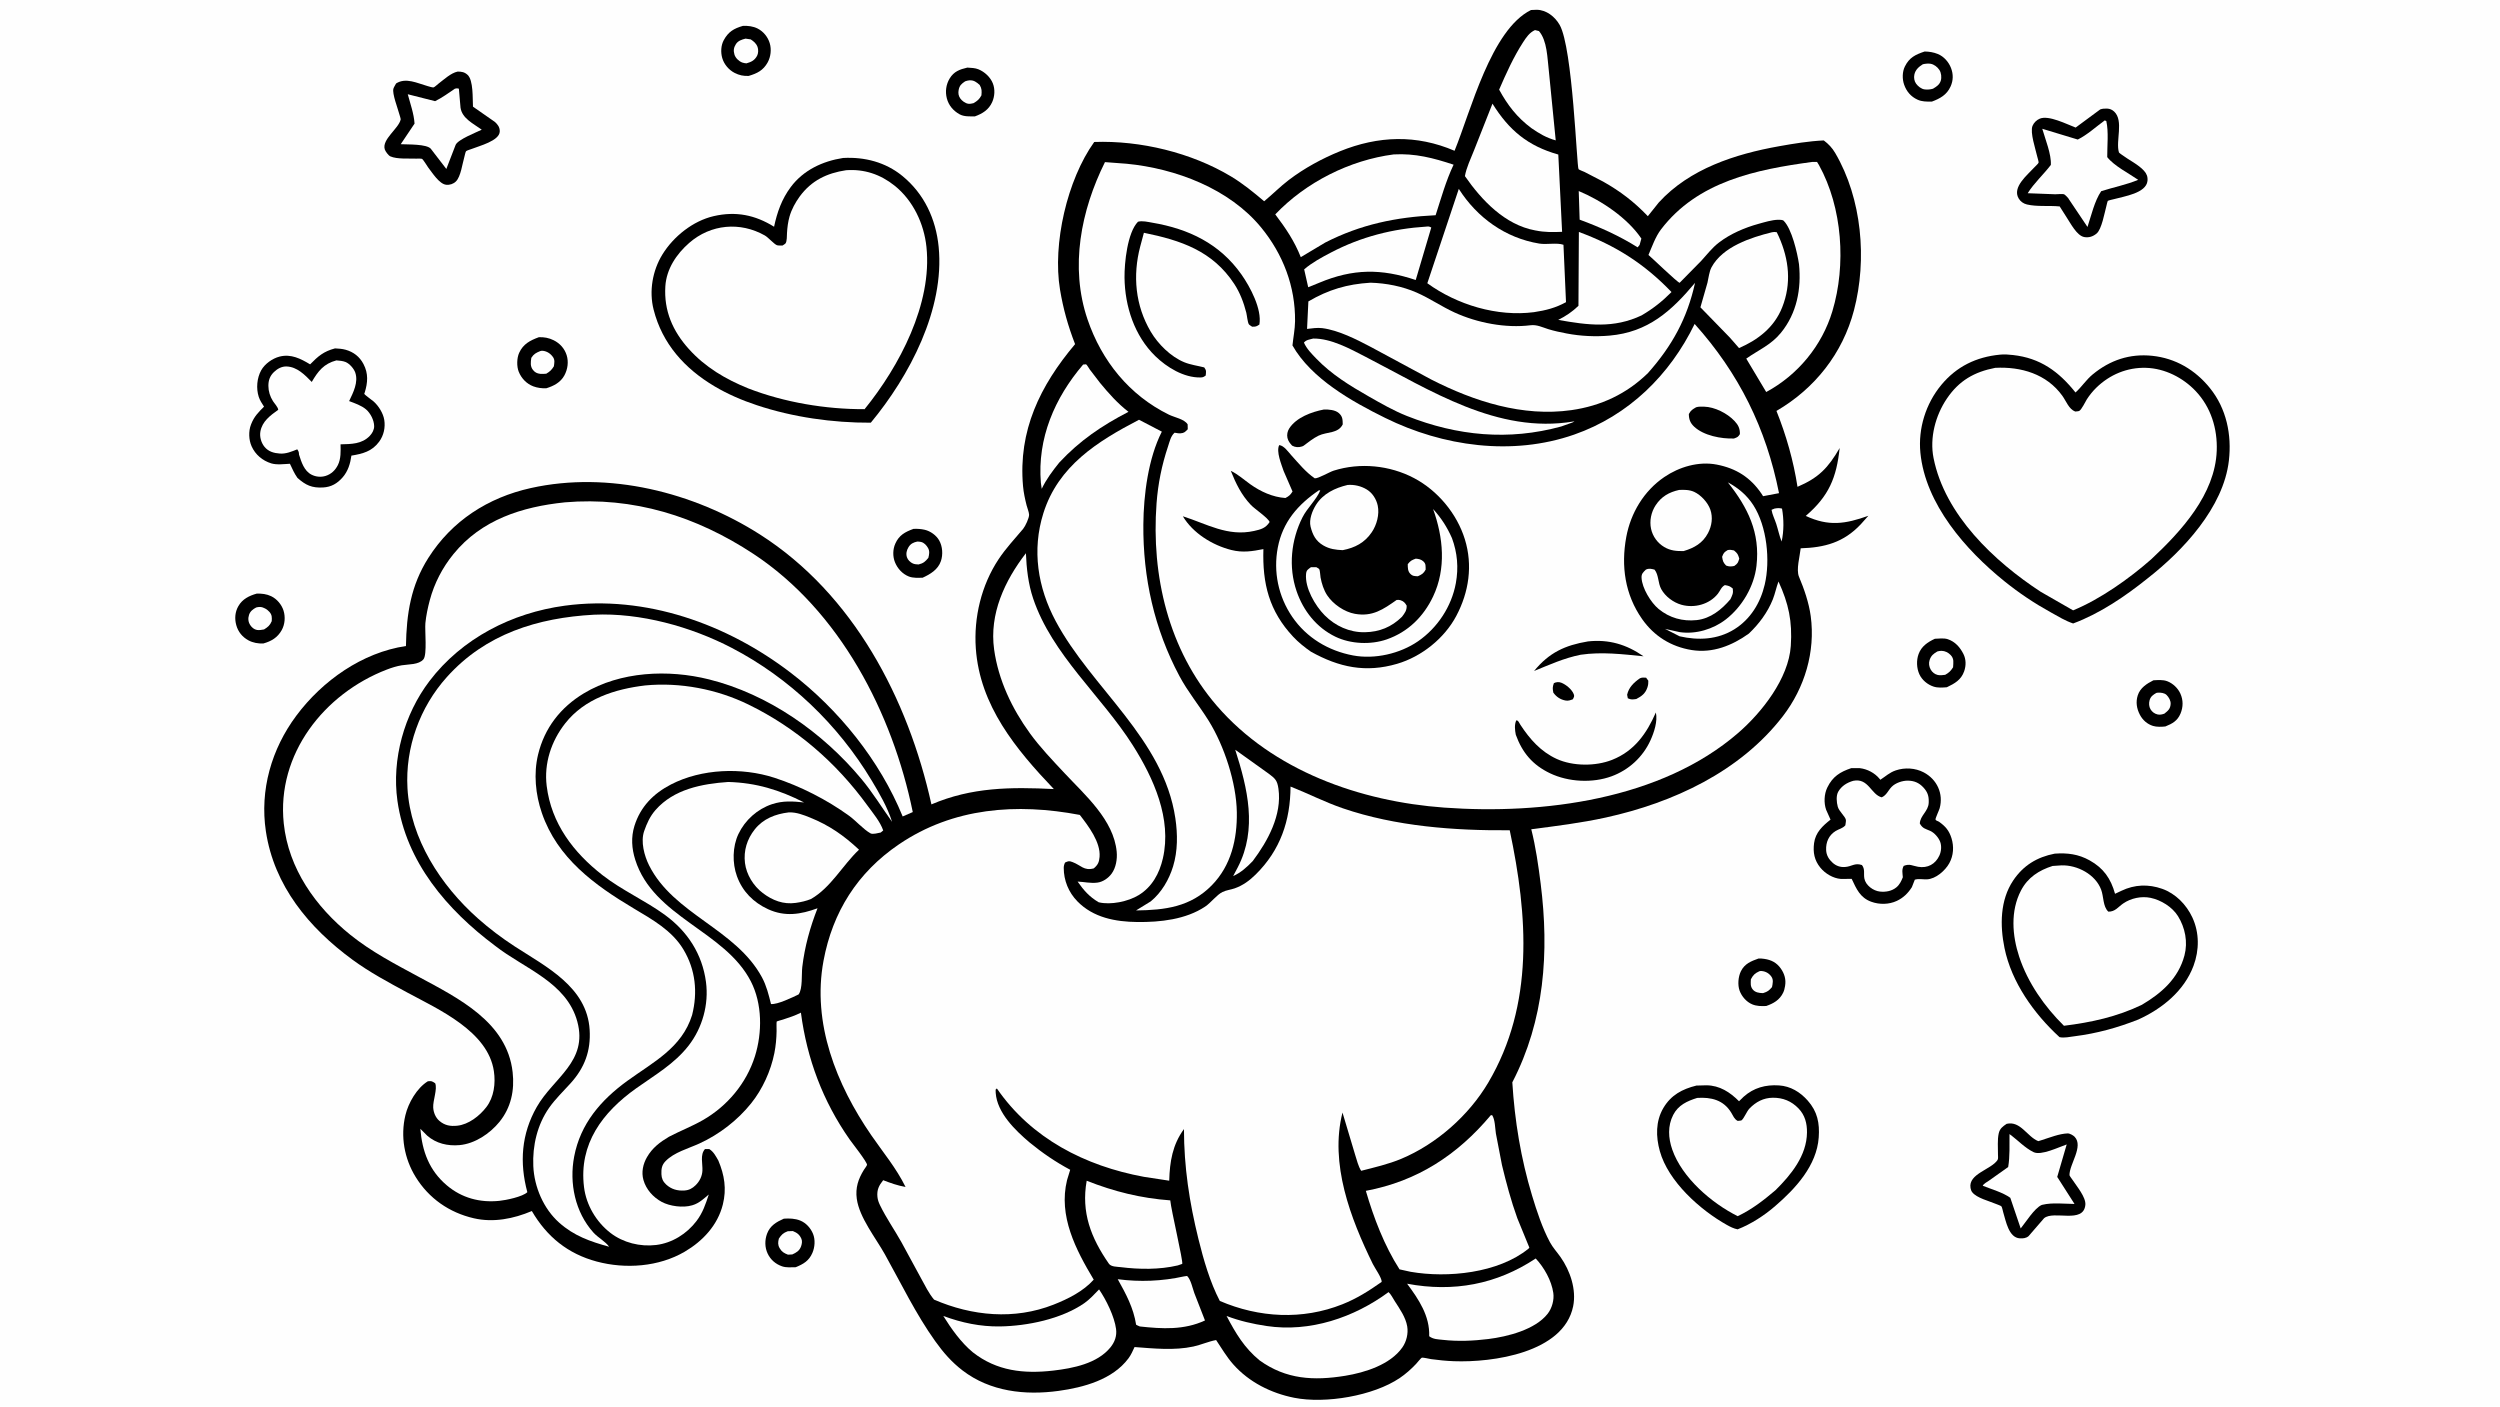 <svg version="1.1" xmlns="http://www.w3.org/2000/svg" style="display: block;" viewBox="0 0 2048 1152" width="1820" height="1024">
<path transform="translate(0,0)" fill="rgb(254,254,254)" d="M -0 -0 L 2048 0 L 2048 1152 L -0 1152 L -0 -0 z"/>
<path transform="translate(0,0)" fill="rgb(0,0,0)" d="M 1764.09 557.152 C 1767.82 556.97 1771.84 556.57 1775.4 557.916 C 1780.01 559.665 1784.15 563.591 1786.18 568.089 C 1788.57 573.407 1788.52 579.083 1786.27 584.444 C 1783.78 590.366 1779.62 592.669 1773.88 594.975 C 1770.76 595.308 1766.79 595.483 1763.76 594.544 C 1759 593.071 1755.28 589.745 1752.99 585.379 C 1750.36 580.367 1749.5 574.962 1751.25 569.5 C 1753.23 563.334 1758.64 559.914 1764.09 557.152 z"/>
<path transform="translate(0,0)" fill="rgb(254,254,254)" d="M 1766.47 567.5 C 1767 567.364 1767.11 567.314 1767.74 567.286 C 1770.09 567.183 1773.1 567.459 1774.85 569.174 C 1776.69 570.973 1778.35 573.859 1778.19 576.5 C 1777.96 580.61 1776 582.15 1773.04 584.5 C 1771.17 585.126 1769.5 585.565 1767.52 585.142 C 1765.1 584.625 1762.96 583.046 1761.71 580.908 C 1760.4 578.678 1760.26 575.961 1760.94 573.5 C 1761.8 570.393 1763.86 569.018 1766.47 567.5 z"/>
<path transform="translate(0,0)" fill="rgb(0,0,0)" d="M 1440.62 785.064 C 1442.21 785.019 1443.75 785.134 1445.31 785.365 C 1451.07 786.216 1455.4 788.439 1458.8 793.222 C 1461.82 797.479 1463.22 802.191 1462.36 807.366 L 1462.25 808 C 1461.96 809.811 1461.55 811.457 1460.74 813.113 C 1457.86 819.063 1452.9 821.888 1446.88 823.975 C 1442.93 824.147 1439.09 824.163 1435.38 822.6 C 1430.7 820.63 1426.86 816.209 1425.11 811.5 C 1423.36 806.774 1423.92 800.008 1426.15 795.5 C 1429.21 789.317 1434.48 787.255 1440.62 785.064 z"/>
<path transform="translate(0,0)" fill="rgb(254,254,254)" d="M 1441.27 795.5 C 1442 795.352 1442.28 795.257 1443.11 795.325 C 1446.48 795.6 1449.24 797.213 1451.18 800 C 1452.97 802.573 1452.18 805.657 1451.63 808.5 C 1449.1 811.388 1448.15 812.19 1444.5 813.367 L 1443.88 813.425 C 1440.94 813.307 1437.9 812.891 1435.91 810.5 C 1433.72 807.887 1434.21 805.189 1434.32 802.088 C 1436.21 798.519 1437.61 797.203 1441.27 795.5 z"/>
<path transform="translate(0,0)" fill="rgb(0,0,0)" d="M 792.407 55.244 L 792.903 55.268 C 795.719 55.459 798.789 55.531 801.431 56.592 C 806.556 58.651 811.242 62.963 813.32 68.122 C 815.257 72.934 814.903 78.814 812.796 83.5 C 809.971 89.785 804.942 92.886 798.699 95.187 C 794.588 95.203 789.791 95.535 786.094 93.492 C 780.955 90.653 777.136 86.189 775.655 80.479 C 774.207 74.902 774.984 69.076 777.982 64.124 C 781.431 58.426 786.178 56.697 792.407 55.244 z"/>
<path transform="translate(0,0)" fill="rgb(254,254,254)" d="M 790.614 66.5 C 791.707 66.116 792.838 65.761 794.002 65.677 C 797.752 65.404 799.905 67.098 802.553 69.445 C 804.383 72.595 804.297 74.494 803.98 78 C 802.221 81.255 800.652 82.527 797.5 84.373 C 796.092 84.711 794.577 85.065 793.124 84.843 C 790.763 84.483 788.013 82.46 786.651 80.5 C 785.145 78.332 784.848 76.127 785.321 73.602 C 786.024 69.852 787.599 68.564 790.614 66.5 z"/>
<path transform="translate(0,0)" fill="rgb(0,0,0)" d="M 1585.03 523.141 C 1588.26 522.964 1592.54 522.467 1595.63 523.496 C 1601.63 525.493 1605.6 530.047 1608.4 535.517 C 1610.67 539.959 1610.68 545.171 1609.02 549.837 C 1606.52 556.881 1601.27 559.783 1594.86 562.854 C 1591.25 563.146 1587.47 563.461 1583.97 562.315 C 1579.04 560.704 1574.49 556.921 1572.33 552.189 C 1570.06 547.194 1569.82 540.75 1571.73 535.597 C 1574.07 529.291 1579.18 525.858 1585.03 523.141 z"/>
<path transform="translate(0,0)" fill="rgb(254,254,254)" d="M 1587.15 533.5 C 1588.24 533.247 1589.38 533.003 1590.5 533.019 C 1593.34 533.06 1596.09 534.453 1598.01 536.5 C 1600.97 539.646 1600.12 542.568 1599.97 546.5 C 1598.06 549.491 1596.63 550.933 1593.5 552.667 C 1591.53 552.912 1589.33 553.249 1587.38 552.786 C 1584.88 552.196 1582.87 550.558 1581.62 548.343 C 1580.27 545.94 1579.88 543.206 1580.73 540.576 C 1581.91 536.936 1584 535.301 1587.15 533.5 z"/>
<path transform="translate(0,0)" fill="rgb(0,0,0)" d="M 748.315 433.117 C 751.289 432.955 754.592 433.173 757.5 433.849 C 762.218 434.947 767.03 438.379 769.409 442.623 C 772.169 447.548 772.582 454.208 770.79 459.5 C 768.42 466.499 762.145 470.213 755.824 473.12 C 752.151 473.204 747.985 473.493 744.511 472.122 C 739.274 470.057 735.189 465.561 733.128 460.381 C 731.255 455.677 731.349 449.919 733.399 445.277 C 736.504 438.242 741.381 435.66 748.315 433.117 z"/>
<path transform="translate(0,0)" fill="rgb(254,254,254)" d="M 751.437 443.5 C 752.464 443.531 753.495 443.59 754.5 443.823 C 757.078 444.422 758.929 446.517 760.217 448.722 C 761.747 451.342 761.209 454.094 760.5 456.87 C 757.953 459.959 756.425 461.308 752.5 462.265 C 750.977 462.202 749.289 462.119 747.872 461.5 C 745.725 460.562 743.673 458.578 742.957 456.347 C 742.041 453.494 742.698 450.632 744.233 448.124 C 745.98 445.268 748.246 444.187 751.437 443.5 z"/>
<path transform="translate(0,0)" fill="rgb(0,0,0)" d="M 642.125 998.192 C 646.64 997.899 651.247 998.019 655.508 999.726 C 660.289 1001.64 664.112 1005.9 666.036 1010.63 C 667.997 1015.45 667.544 1021.58 665.502 1026.28 C 662.683 1032.78 658.162 1035.37 651.832 1037.97 C 648.142 1037.99 644.167 1038.45 640.626 1037.22 C 635.376 1035.4 631.238 1031.83 628.863 1026.8 C 626.454 1021.7 626.421 1015.74 628.381 1010.49 C 630.835 1003.93 636.003 1000.91 642.125 998.192 z"/>
<path transform="translate(0,0)" fill="rgb(254,254,254)" d="M 645.287 1008.5 L 649.5 1008.34 C 652.945 1009.77 654.948 1011.13 656.531 1014.74 C 657.358 1016.63 656.891 1019.06 656.207 1020.94 C 654.905 1024.52 652.334 1026.04 649.017 1027.5 L 645.5 1027.68 C 642.38 1026.49 640.369 1025.36 638.646 1022.3 C 637.095 1019.55 637.307 1017.46 638.05 1014.5 C 640.213 1011.26 641.622 1009.88 645.287 1008.5 z"/>
<path transform="translate(0,0)" fill="rgb(0,0,0)" d="M 210.352 486.132 C 214.482 486.043 218.408 486.475 222.185 488.289 C 226.86 490.535 230.747 495.166 232.283 500.107 C 233.876 505.232 233.427 511.297 230.813 516 C 227.365 522.202 222.359 525.116 215.722 527.007 C 211.543 527.178 207.177 526.432 203.484 524.409 C 198.519 521.691 195.071 517.46 193.562 512.006 C 192.086 506.675 192.513 501.184 195.286 496.365 C 198.616 490.58 204.159 487.872 210.352 486.132 z"/>
<path transform="translate(0,0)" fill="rgb(254,254,254)" d="M 209.873 497.5 C 210.889 497.252 211.954 497.026 213.006 497.075 C 215.919 497.213 218.879 499.024 220.778 501.192 C 222.882 503.596 222.788 505.738 222.602 508.736 C 221.066 512.251 219.508 513.5 216.308 515.5 C 214.474 515.801 212.354 516.24 210.506 515.924 C 208.217 515.532 206.292 513.888 205.039 512 C 203.301 509.381 203.037 506.449 204.02 503.5 C 205.003 500.549 207.259 498.883 209.873 497.5 z"/>
<path transform="translate(0,0)" fill="rgb(0,0,0)" d="M 608.574 21.066 C 612.578 20.841 617.035 21.395 620.645 23.236 C 625.405 25.665 629.002 30.121 630.549 35.195 C 632.106 40.299 631.431 46.355 628.863 51 C 625.243 57.545 620.26 59.997 613.318 62.051 C 609.118 62.252 605.572 61.517 601.802 59.588 C 597.065 57.164 593.115 52.523 591.653 47.383 C 590.319 42.691 590.559 37.053 592.914 32.735 C 596.669 25.848 601.181 23.21 608.574 21.066 z"/>
<path transform="translate(0,0)" fill="rgb(254,254,254)" d="M 610.76 31.5 L 615 32.135 C 617.484 33.792 619.527 35.42 620.594 38.351 C 621.365 40.467 621.255 43.675 620.182 45.618 C 618.083 49.418 615.42 50.634 611.5 51.754 C 610.327 51.643 609.106 51.496 608 51.068 C 605.267 50.011 602.475 47.36 601.645 44.5 C 600.701 41.245 601.07 38.833 602.851 36.011 C 604.63 33.193 607.733 32.268 610.76 31.5 z"/>
<path transform="translate(0,0)" fill="rgb(0,0,0)" d="M 1576.63 42.06 C 1580.32 42.07 1584.07 42.707 1587.5 44.112 C 1592.41 46.12 1596.36 50.634 1598.26 55.533 C 1600.22 60.57 1600.16 65.723 1597.94 70.666 C 1594.86 77.545 1589.28 80.612 1582.54 83.114 L 1582.06 83.116 C 1578.11 83.078 1574.54 83.191 1570.86 81.516 C 1565.43 79.039 1561.79 74.786 1559.84 69.15 C 1558.25 64.574 1558.31 58.659 1560.49 54.285 C 1564.17 46.91 1569.12 44.614 1576.63 42.06 z"/>
<path transform="translate(0,0)" fill="rgb(254,254,254)" d="M 1575.18 52.5 C 1577.01 52.059 1579.61 51.754 1581.5 52.091 C 1584.43 52.612 1587.11 54.697 1588.74 57.152 C 1590.3 59.51 1590.72 63.27 1589.87 66 C 1588.83 69.325 1586.3 70.856 1583.5 72.541 C 1581.31 73.192 1578.9 73.396 1576.63 73.097 C 1573.9 72.738 1571.23 70.569 1569.65 68.391 C 1568.18 66.368 1567.73 63.533 1568.22 61.096 C 1569.05 57.025 1571.84 54.597 1575.18 52.5 z"/>
<path transform="translate(0,0)" fill="rgb(0,0,0)" d="M 441.418 276.101 C 445.684 275.898 449.734 276.683 453.559 278.582 C 458.673 281.12 462.49 285.355 464.207 290.828 C 465.926 296.31 465.051 302.398 462.34 307.403 C 459.22 313.163 453.523 316.096 447.526 317.932 C 444.032 318.108 440.18 317.595 436.9 316.357 C 431.391 314.279 427.185 309.864 424.971 304.452 C 423.18 300.073 423.345 293.211 425.291 288.925 C 428.599 281.642 434.232 278.748 441.418 276.101 z"/>
<path transform="translate(0,0)" fill="rgb(254,254,254)" d="M 442.485 287.5 C 443.229 287.289 443.779 287.128 444.562 287.211 C 448.149 287.595 451.074 289.548 453.098 292.5 C 454.67 294.793 454.104 297.385 453.724 299.962 C 451.889 302.907 450.49 304.233 447.5 305.994 C 445.882 306.106 444.113 306.297 442.5 306.104 C 439.896 305.791 438.2 304.929 436.593 302.895 C 434.239 299.916 434.738 296.467 435.252 293 C 437.313 289.793 439.08 288.92 442.485 287.5 z"/>
<path transform="translate(0,0)" fill="rgb(0,0,0)" d="M 374.884 58.5 C 378.214 58.525 380.479 58.852 383.021 61.162 C 387.893 65.588 387.075 80.622 387.459 87.234 L 405.379 99.718 C 407.79 101.843 409.465 104.139 409.404 107.5 C 409.262 115.265 392.415 119.433 386.424 121.858 C 385.509 122.229 382.407 123.102 381.808 123.727 C 381.305 124.251 380.632 127.651 380.391 128.465 C 378.775 133.93 377.493 144.525 373.5 148.483 C 371.417 150.547 368.417 151.537 365.5 151.217 C 359.813 150.592 354.079 141.274 350.759 137.035 C 349.919 135.865 346.706 130.517 345.715 130.001 C 345.061 129.661 341.761 129.854 340.878 129.819 C 334.808 129.583 325.27 130.387 319.791 127.963 C 318.175 127.249 315.736 123.911 315.212 122.256 C 312.622 114.065 326.554 105.253 328.239 97.746 C 328.379 97.119 327.208 93.777 326.984 92.91 C 325.861 88.579 321.131 76.485 322.283 72.5 C 322.659 71.201 323.86 69.453 324.5 68.215 C 332.46 63.159 341.701 67.962 350.091 70.323 C 350.954 70.566 354.366 71.661 355.131 71.474 C 356.056 71.248 358.371 69.014 359.337 68.286 C 363.908 64.842 369.264 59.73 374.884 58.5 z"/>
<path transform="translate(0,0)" fill="rgb(254,254,254)" d="M 372.704 72.5 C 374.167 72.143 374.467 72.103 375.91 72.5 L 377.26 88.092 C 378.593 96.975 387.851 101.136 394.646 106.103 C 390.064 108.38 375.224 114.072 373.249 118.55 L 365.632 138.272 L 353.556 122.569 L 353.026 121.834 C 349.686 117.7 333.71 118.304 328.282 117.995 L 339.595 101.121 C 339.13 93.206 336.095 84.746 334.042 77.064 L 356.433 82.736 C 362.168 79.932 367.416 76.057 372.704 72.5 z"/>
<path transform="translate(0,0)" fill="rgb(0,0,0)" d="M 1643.85 920.5 C 1655.28 917.885 1660.59 931.078 1669.79 934.694 C 1669.9 934.74 1672.29 933.917 1672.54 933.841 C 1679.2 931.779 1686.87 928.589 1693.87 928.35 C 1695.5 928.294 1698.42 929.936 1699.53 931.104 C 1707.06 939.018 1695.14 953.656 1695.32 962.597 C 1695.33 963.09 1697.55 965.996 1697.92 966.561 C 1701.22 971.632 1708.89 980.65 1708.33 986.824 C 1706.89 1002.74 1682.38 991.149 1674.5 997.827 L 1661.81 1012.5 C 1659.81 1014.22 1657.26 1014.45 1654.71 1014.32 C 1645.51 1013.84 1643.24 1000.1 1641.05 993.026 C 1640.74 991.996 1640.14 988.832 1639.55 988.098 C 1639.15 987.598 1635.87 986.456 1635.17 986.154 C 1629.61 983.775 1619.36 981.321 1615.63 976.512 C 1614.85 975.514 1614.46 974.27 1614.25 973.038 C 1612.29 961.343 1631.37 957.967 1636.41 950.084 C 1637.07 949.048 1636.73 946.83 1636.74 945.57 C 1636.79 940.217 1636.18 933.531 1637.35 928.363 C 1638.26 924.311 1640.63 922.68 1643.85 920.5 z"/>
<path transform="translate(0,0)" fill="rgb(254,254,254)" d="M 1646.18 928.899 C 1652.65 933.588 1658.71 940.206 1665.92 943.703 C 1672.09 946.695 1686.5 939.625 1693.04 937.379 L 1685.28 963.985 L 1699.44 986.133 C 1691.31 986.066 1681.07 984.871 1673.24 986.801 L 1672.5 986.993 C 1666.52 989.708 1659.6 1001 1655.35 1006.2 L 1646.84 981.101 C 1640.82 976.711 1631.2 974.015 1624.25 971.218 C 1625.13 969.455 1627.8 968.134 1629.4 967.022 L 1645.1 955.88 C 1646.59 947.169 1646.08 937.74 1646.18 928.899 z"/>
<path transform="translate(0,0)" fill="rgb(0,0,0)" d="M 1720.49 89.5 C 1722.24 88.831 1724.25 88.758 1726.11 88.815 C 1728.37 88.884 1730.27 89.71 1731.93 91.272 C 1739.96 98.806 1732.99 115.411 1735.84 124.716 C 1735.94 125.045 1737.89 126.408 1738.27 126.692 C 1743.87 130.897 1751.76 134.61 1756.39 139.774 C 1758.61 142.238 1759.57 144.762 1759.21 148.106 C 1758.11 158.14 1740.03 160.687 1732.02 162.941 C 1731.22 163.166 1727.17 163.989 1726.74 164.417 C 1726.42 164.738 1725.71 168.105 1725.53 168.74 C 1724.05 174.046 1721.74 187.705 1717.5 191.192 C 1714.55 193.617 1711.25 194.736 1707.41 194.051 C 1701.36 192.973 1696.24 182.819 1693.07 178.061 L 1687.3 168.972 C 1678.67 168.107 1668.82 169.338 1660.5 167.371 C 1657.58 166.681 1655.13 164.929 1653.63 162.333 C 1648.31 153.163 1660.78 143.29 1666.39 137.12 C 1667.13 136.297 1669.8 133.901 1670.01 133.14 C 1670.21 132.411 1669.09 129.015 1668.86 127.96 C 1667.53 121.987 1662.87 108.386 1665.03 103 C 1666.08 100.4 1668.43 98.12 1671 97.058 C 1678.36 94.021 1693.01 101.601 1700.37 104.364 L 1720.49 89.5 z"/>
<path transform="translate(0,0)" fill="rgb(254,254,254)" d="M 1724.21 98.5 L 1725.49 99.041 C 1727.48 107.859 1726.18 119.411 1726.24 128.558 C 1731.92 135.828 1743.93 141.839 1751.6 147.171 C 1741.99 151.213 1731.27 153.269 1721.3 156.479 C 1715.84 164.445 1713.12 176.611 1710.07 185.776 L 1694.82 163.066 C 1694.58 162.616 1694.48 162.385 1694.1 161.962 C 1693.54 161.323 1691.74 159.437 1691 159.081 C 1689.83 158.514 1685.24 159.025 1683.63 159.006 L 1661.09 158.146 C 1666.3 149.783 1674.04 142.86 1680.05 134.974 C 1680.6 126.384 1675.45 113.782 1673.03 105.354 L 1702.11 114.172 C 1709.99 110.28 1717.07 103.665 1724.21 98.5 z"/>
<path transform="translate(0,0)" fill="rgb(0,0,0)" d="M 274.469 285.254 C 277.343 285.43 280.348 285.58 283.127 286.369 C 289.67 288.225 294.582 292.036 297.754 298.059 C 301.867 305.869 301.301 313.24 298.782 321.438 C 298.673 321.795 298.349 322.147 298.449 322.506 C 298.674 323.315 304.961 327.758 306.032 328.709 C 310.15 332.364 313.914 338.354 314.795 343.853 C 315.789 350.059 314.355 356.583 310.624 361.667 C 304.776 369.636 297.109 371.604 287.876 373.101 C 286.967 379.633 285.115 385.842 280.698 390.905 C 276.307 395.939 271.394 398.823 264.673 399.196 C 255.529 399.704 250.498 397.386 243.712 391.4 C 241.134 387.817 239.377 383.751 237.501 379.775 C 232.764 379.993 226.71 380.86 222.167 379.443 C 215.05 377.222 209.2 372.341 206.13 365.5 C 203.763 360.224 203.488 353.079 205.605 347.702 L 205.886 347 C 208.228 341.052 211.844 337.383 216.296 333 C 214.66 330.48 212.875 327.791 211.948 324.915 C 209.726 318.022 210.479 309.492 213.968 303.208 C 216.902 297.923 223.219 293.451 229.03 291.977 C 238.419 289.597 246.286 293.675 254.043 298.339 C 260.617 291.645 265.106 287.721 274.469 285.254 z"/>
<path transform="translate(0,0)" fill="rgb(254,254,254)" d="M 275.551 295.089 C 277.947 295.279 280.861 295.508 283.087 296.412 C 286.306 297.72 289.915 301.797 291.03 305.079 C 293.718 312.997 289.365 321.417 286.006 328.434 C 290.59 330.174 296.137 332.038 299.869 335.244 C 303.512 338.374 306.413 344.064 306.51 348.906 C 306.569 351.881 304.943 354.813 302.941 356.907 C 296.401 363.745 287.697 363.625 278.972 363.852 C 279.099 369.432 279.376 375.696 276.79 380.842 C 274.666 385.068 271.365 388.265 266.806 389.705 C 262.962 390.921 258.761 390.535 255.184 388.697 C 249.079 385.561 246.902 378.334 244.955 372.252 C 244.9 370.25 244.645 369.592 243.5 367.949 C 238.861 369.819 234.352 371.769 229.253 371.411 C 224.379 371.069 219.971 369.857 216.736 365.96 C 213.978 362.639 212.567 357.755 213.298 353.457 C 214.729 345.039 221.486 340.167 227.928 335.576 C 227.706 333.317 224.832 330.393 223.599 328.438 C 221.217 324.661 219.877 320.433 219.866 315.961 C 219.854 311.38 221.113 307.856 224.424 304.633 C 227.17 301.959 230.808 299.925 234.755 300.066 C 243.435 300.375 249.75 306.995 255.388 312.752 C 260.612 303.783 265.299 297.834 275.551 295.089 z"/>
<path transform="translate(0,0)" fill="rgb(0,0,0)" d="M 1516.54 629.127 L 1523.5 629.128 C 1529.68 629.829 1535.8 633.058 1539.73 637.853 L 1540.37 638.642 C 1544.84 635.771 1547.82 632.714 1553.07 630.943 C 1560.42 628.468 1568.97 628.945 1575.89 632.577 C 1586.81 638.317 1592.24 650.061 1588.96 662 C 1588.54 663.523 1585.41 670.216 1585.58 671.124 C 1585.8 672.238 1587.47 672.38 1588.41 673.029 C 1593.72 676.738 1596.71 680.273 1598.66 686.502 C 1600.77 693.284 1600.35 700.666 1596.9 706.949 C 1593.54 713.061 1585.8 719.913 1578.5 720.219 C 1575.16 720.359 1571.84 719.505 1568.61 720.5 L 1566.2 726.639 C 1563.05 731.584 1559.21 735.367 1553.87 737.871 C 1547.39 740.907 1539.58 741.012 1532.88 738.554 C 1523.75 735.202 1520.78 728.035 1516.91 719.833 L 1508 719.877 C 1501.67 719.387 1495.18 715.496 1491.23 710.64 C 1486.32 704.624 1485.1 698.168 1486.09 690.555 C 1487.22 681.839 1493.06 676.447 1499.57 671.304 L 1495.96 663.219 C 1494 657.601 1494.32 650.368 1496.92 645.011 C 1501.3 635.994 1507.39 632.212 1516.54 629.127 z"/>
<path transform="translate(0,0)" fill="rgb(254,254,254)" d="M 1518.18 639.5 C 1530.72 636.928 1532.75 650.85 1541.5 653.032 C 1545.46 651.307 1546.67 647.517 1549.6 644.473 C 1552.75 641.207 1558.53 639.287 1563.01 639.366 C 1568.2 639.456 1572.11 641.143 1575.64 644.95 C 1578.99 648.562 1580.17 651.857 1580.02 656.785 L 1579.99 657.5 C 1579.76 664.429 1572.97 667.929 1572.71 674.5 C 1575.04 678.629 1577.25 678.75 1581.2 680.502 C 1584.63 682.027 1588.14 686.052 1589.43 689.582 C 1590.67 692.985 1590.27 697.313 1588.81 700.566 C 1585.55 707.792 1579.12 711.277 1571.29 709.931 C 1566.4 709.092 1564.55 707.204 1559.5 709.198 C 1557.8 712.441 1558.54 714.892 1558.8 718.5 C 1557.56 721.622 1556.16 724.609 1553.5 726.789 C 1549.69 729.914 1544.74 730.738 1539.96 730.223 C 1534.57 729.641 1528.3 725.098 1527.28 719.5 C 1526.57 715.571 1527.99 711.857 1525.3 708.5 C 1519.33 706.469 1517.03 709.774 1511.26 710.12 C 1507.51 710.345 1504.21 709.212 1501.41 706.732 C 1498.22 703.905 1496.17 700.56 1495.97 696.249 C 1495.67 689.819 1498.12 684.129 1503.69 680.658 C 1506.56 678.871 1509.32 678.627 1511.7 675.988 C 1511.82 674.864 1512.34 672.538 1512.15 671.5 C 1511.63 668.675 1506.54 664.547 1505.5 660.711 C 1504.53 657.115 1503.98 651.697 1505.93 648.339 C 1508.64 643.667 1513.13 640.954 1518.18 639.5 z"/>
<path transform="translate(0,0)" fill="rgb(0,0,0)" d="M 1389.71 889.154 L 1397.86 888.935 C 1408.72 889.013 1417.26 894.592 1424.61 902.002 L 1428.4 898.298 C 1436.68 890.923 1446.39 888.324 1457.32 889.024 C 1466.83 889.633 1474.65 894.45 1480.83 901.394 C 1488.88 910.452 1490.73 919.936 1489.9 931.643 C 1488.27 954.763 1470.86 973.562 1454.27 987.829 C 1445.58 995.44 1434.22 1002.79 1423.45 1006.93 C 1420.31 1006.33 1417.44 1004.88 1414.67 1003.33 C 1392.73 991.047 1366.64 967.755 1359.72 942.814 C 1356.45 931.018 1356.23 918.379 1362.63 907.521 C 1368.88 896.931 1378.05 892.041 1389.71 889.154 z"/>
<path transform="translate(0,0)" fill="rgb(254,254,254)" d="M 1390.33 899.273 C 1401.77 898.538 1411.9 900.931 1418.22 911.339 C 1419.84 913.996 1420.65 916.576 1423.5 918.098 C 1424.05 918.02 1426.33 917.894 1426.65 917.646 C 1428.74 916.063 1430.88 910.329 1433.14 907.987 C 1438.37 902.568 1444.6 899.204 1452.27 899.126 C 1460.59 899.041 1467.57 901.896 1473.36 907.907 C 1478.66 913.399 1480.37 920.201 1480.28 927.635 C 1480.07 946.595 1467.25 962.24 1454.45 974.898 C 1444.68 983.211 1435.15 990.605 1423.53 996.15 C 1402.08 985.439 1377.96 964.69 1369.9 941.548 C 1366.65 932.225 1366.06 922.189 1370.68 913.203 C 1374.84 905.118 1382.13 901.848 1390.33 899.273 z"/>
<path transform="translate(0,0)" fill="rgb(0,0,0)" d="M 1683.17 699.17 C 1693.58 698.424 1702.59 699.531 1711.81 704.672 C 1723.25 711.044 1729.22 719.658 1732.64 732.055 L 1737.86 729.596 C 1748.64 724.414 1760.03 724.014 1771.27 727.985 C 1782.23 731.857 1791.08 740.934 1795.96 751.396 C 1801.79 763.917 1801.72 778.198 1796.94 791.031 C 1789.27 811.629 1771.23 826.205 1751.7 835.058 C 1734.68 841.77 1717.74 846.457 1699.57 848.749 C 1695.75 849.231 1690.89 850.349 1687.15 849.483 C 1666.27 830.338 1647.84 804.634 1642.07 776.418 C 1638.3 757.965 1638.4 737.254 1649.24 721.107 C 1657.51 708.793 1668.77 701.996 1683.17 699.17 z"/>
<path transform="translate(0,0)" fill="rgb(254,254,254)" d="M 1681.48 709.257 L 1688.85 708.766 C 1701.72 708.426 1716.49 716.084 1721.23 728.599 C 1723.46 734.466 1722.59 742.382 1727.14 746.689 C 1732.77 746.754 1734.9 743.039 1739.34 739.979 C 1745.64 735.628 1754.24 733.808 1761.76 735.375 C 1770.27 737.149 1779.49 742.83 1784.14 750.267 C 1790.08 759.773 1792.41 771.564 1789.52 782.51 C 1784.55 801.394 1770.71 813.499 1754.61 822.994 C 1734.2 832.846 1713.12 837.392 1690.78 840.177 C 1674.96 824.619 1661.15 804.919 1654.16 783.724 C 1648.38 766.227 1646.82 746.196 1655.59 729.367 C 1661.15 718.691 1670.33 712.785 1681.48 709.257 z"/>
<path transform="translate(0,0)" fill="rgb(0,0,0)" d="M 690.644 129.274 C 708.305 128.305 725.414 132.694 739.274 144.037 C 757.194 158.702 766.707 179.357 768.951 202.118 C 773.981 253.123 745.007 307.982 713.36 346.136 C 682.244 346.299 649.375 341.618 619.822 331.744 C 607.933 327.82 596.154 322.74 585.376 316.35 C 560.89 301.83 542.513 281.46 535.426 253.45 C 531.611 238.373 534.518 221.535 542.642 208.33 C 551.713 193.585 567.671 180.834 584.68 176.911 C 602.77 172.739 618.569 175.917 634.119 185.608 C 636.645 173.683 640.421 162.982 647.758 153.129 C 658.097 139.244 673.887 131.86 690.644 129.274 z"/>
<path transform="translate(0,0)" fill="rgb(254,254,254)" d="M 693.073 139.31 C 707.905 138.216 721.192 142.64 732.826 151.933 C 747.987 164.042 756.946 183.049 758.947 202.128 C 763.842 248.808 736.78 299.876 708.275 335.052 C 676.509 335.2 642.555 329.5 612.897 318.006 C 594.348 310.464 577.746 300.736 564.235 285.694 C 551.048 271.013 543.797 254.372 545.054 234.391 C 545.946 220.214 554.131 207.992 564.577 198.87 C 582.275 183.416 606.364 181.354 626.531 192.742 C 629.355 194.336 634.149 199.896 636.5 200.744 C 637.485 201.099 639.88 200.957 641 201.028 C 641.664 200.552 643.029 199.839 643.5 199.238 C 644.751 197.641 644.603 192.719 644.711 190.756 C 644.961 186.211 645.546 181.588 646.794 177.2 C 648.423 171.475 651.637 165.541 655.173 160.75 C 664.816 147.685 677.4 141.691 693.073 139.31 z"/>
<path transform="translate(0,0)" fill="rgb(0,0,0)" d="M 1638.35 290.389 C 1641.92 289.994 1645.49 290.304 1649.05 290.698 C 1671.44 293.183 1686.52 304.193 1700.26 321.388 C 1705.36 316.778 1708.93 311.022 1714.36 306.549 C 1728.52 294.885 1744.66 289.439 1763 291.325 C 1782.19 293.298 1798.29 302.855 1810.32 317.706 C 1823.95 334.527 1828.34 356.061 1825.9 377.197 C 1821.49 415.575 1788.33 451.003 1759.37 473.61 C 1741.25 488.183 1720.25 502.486 1698.31 510.612 C 1691.71 508.385 1686.24 504.922 1680.19 501.591 C 1666.55 494.07 1654.06 485.718 1641.94 475.949 C 1610.35 450.491 1577.3 412.877 1573.18 370.757 C 1571.25 350.919 1577.58 330.573 1590.29 315.213 C 1602.82 300.073 1618.97 292.265 1638.35 290.389 z"/>
<path transform="translate(0,0)" fill="rgb(254,254,254)" d="M 1634.49 301.195 C 1655.55 300.101 1676.58 306.138 1689.5 324.128 C 1692.63 328.479 1694.82 335.036 1700 336.99 C 1700.77 336.874 1702.66 336.837 1703.27 336.5 C 1705.33 335.371 1708.26 328.977 1709.56 326.955 C 1711.74 323.577 1714.43 320.253 1717.31 317.444 C 1728.29 306.726 1742.7 300.691 1758.13 301.189 C 1773.43 301.683 1788.24 309.198 1798.66 320.189 C 1811.22 333.427 1816.62 351.067 1815.95 369.103 C 1814.64 404.823 1786.86 435.056 1762.34 457.972 C 1744.31 473.848 1720.48 490.762 1698.29 499.87 L 1671.71 484.624 C 1633.58 459.686 1593.23 421.668 1583.96 375.075 C 1580.67 358.526 1585.51 340.243 1594.84 326.437 C 1604.86 311.609 1617.33 304.543 1634.49 301.195 z"/>
<path transform="translate(0,0)" fill="rgb(0,0,0)" d="M 1254.2 8.062 L 1258.86 7.869 C 1266.81 7.954 1273.82 13.512 1277.67 20.262 C 1288.44 39.129 1291.64 136.564 1293.15 138.443 C 1293.61 139.015 1297.22 140.335 1298.05 140.73 L 1313.3 148.631 C 1327.55 156.675 1338.62 165.179 1349.91 176.959 L 1358.86 165.75 C 1384.17 138.043 1421.57 126.044 1457.5 119.637 C 1469.54 117.49 1481.82 115.472 1494.04 114.9 C 1498 117.889 1500.9 120.942 1503.42 125.242 C 1525.31 162.581 1529.66 212.511 1518.79 253.965 C 1509.5 289.372 1486.76 318.137 1455.27 336.497 C 1463.29 356.506 1469.22 377.346 1472.51 398.66 C 1489.81 391.298 1497.65 383.159 1507.05 366.869 C 1504.47 391.208 1498.22 406.262 1479.28 422.498 C 1498.03 431.27 1511.7 429.143 1530.57 422.388 L 1524.28 429.425 C 1510.28 444.272 1494.76 448.42 1475.12 449.032 C 1474.47 455.442 1471.28 466.532 1473.73 472.324 C 1477.99 482.413 1481.87 493.69 1483.34 504.571 C 1487.29 533.695 1478.43 563.32 1460.53 586.555 C 1425.46 632.07 1370.58 657.45 1315.5 669.574 C 1295.42 673.992 1274.79 676.53 1254.42 679.189 C 1258.1 693.753 1260.23 708.832 1262.11 723.725 C 1269.19 779.856 1265.28 835.65 1238.89 886.509 C 1240.84 918.018 1245.9 948.94 1255.05 979.198 C 1258.89 991.914 1263.46 1005.87 1269.76 1017.57 C 1272.06 1021.84 1275.58 1025.67 1278.38 1029.64 C 1286.29 1040.86 1291.52 1056.28 1288.72 1070 C 1280.93 1108.14 1222.63 1116.15 1191.02 1114.96 C 1184.73 1114.72 1178.51 1114.11 1172.28 1113.25 C 1170.73 1113.03 1165.97 1111.78 1164.65 1112.12 C 1164.15 1112.26 1160.68 1116.51 1160.03 1117.2 C 1156.01 1121.47 1151.56 1125.4 1146.71 1128.7 C 1125.1 1143.38 1085.76 1149.98 1060.27 1144.93 C 1041.32 1141.17 1023.18 1132.14 1010.22 1117.48 C 1004.97 1111.55 1000.64 1104.23 996.242 1097.63 C 989.964 1098.77 983.91 1101.57 977.617 1102.93 C 961.994 1106.31 945.195 1104.55 929.421 1103.36 C 927.982 1106.49 926.536 1109.8 924.476 1112.57 C 911.52 1130.04 887.655 1136.47 867.177 1139.28 C 839.684 1143.05 811.142 1139.85 788.565 1122.57 C 779.525 1115.65 772.682 1107.72 766.091 1098.5 C 750.305 1076.41 738.156 1051.19 724.952 1027.5 C 717.406 1013.96 703.989 997.317 701.878 981.926 C 700.645 972.939 703.053 965.742 707.678 958.247 C 708.129 957.515 710.195 954.801 710.266 954.119 C 710.495 951.9 697.803 935.843 696.008 933.277 C 674.075 901.937 661.062 867.291 656.109 829.432 C 651.332 831.827 646.489 833.459 641.412 835.084 C 640.802 835.279 636.488 836.435 636.279 836.707 C 636 837.071 636.202 843.727 636.183 844.634 C 636.061 850.726 635.553 856.555 634.364 862.544 C 631.462 877.151 624.655 892.106 615.338 903.717 C 604.131 917.682 589.167 929.197 572.862 936.654 C 563.77 940.812 552.274 943.784 545.19 951.099 C 542.083 954.309 541.706 957.411 541.838 961.749 C 541.942 965.183 543.129 967.837 545.671 970.182 C 549.945 974.124 554.961 975.504 560.708 975.118 C 564.445 974.866 567.179 973.405 569.834 970.809 C 573.079 967.635 575.173 963.503 575.416 958.939 C 575.725 953.152 573.335 945.876 577.5 941.199 L 581 941.146 C 584.647 943.403 586.368 946.976 588.466 950.581 C 593.474 962.488 595.325 973.809 592.163 986.531 C 587.934 1003.55 575.678 1016.61 560.882 1025.27 C 539.666 1037.68 512.433 1039.62 488.908 1033.33 C 465.192 1027 447.955 1012.99 435.688 991.938 C 420.798 998.253 404.232 1001.59 388.145 997.866 C 368.057 993.21 351.361 981.64 340.5 964.022 C 331.173 948.892 327.968 930.717 332.101 913.434 C 334.493 903.433 341.454 891.18 350.5 885.64 C 353.654 885.316 353.801 885.524 356.5 887.248 C 358.479 891.987 354.57 901.402 354.882 907.108 C 355.105 911.187 356.789 915.403 359.953 918.096 C 364.365 921.853 368.914 922.633 374.568 922.043 C 383.884 921.07 392.897 914.017 398.437 906.773 C 404.706 898.575 406.066 887.379 404.588 877.375 C 399.754 844.642 359.288 826.8 333.754 812.999 C 318.309 804.652 302.793 796.367 288.611 785.956 C 253.121 759.903 224.561 725.598 217.813 680.906 C 212.709 647.097 222.413 613.419 242.752 586.14 C 264.095 557.515 296.681 534.413 332.55 529.079 C 333.021 502.708 336.52 479.564 350.892 456.919 C 370.221 426.463 399.81 407.456 434.859 399.67 C 498.626 385.506 568.328 403.08 622.645 437.76 C 699.141 486.6 743.874 572.311 763.02 658.817 C 796.088 644.684 828.025 644.531 863.3 646.257 C 832.176 613.587 802.668 577.957 799.384 531 C 797.614 505.698 803.947 479.264 818.007 458.028 C 824.007 448.966 831.235 441.374 838.156 433.085 C 839.926 430.965 843.173 424.052 843.03 421.44 C 842.909 419.232 841.544 416.058 840.987 413.834 C 839.691 408.664 838.54 403.428 838.068 398.112 C 834.028 352.646 852.02 315.825 880.705 281.785 C 874.935 266.836 871.006 253.002 868.368 237.134 C 862.136 199.647 874.22 147.115 896.393 116.17 C 934.108 114.796 975.988 124.897 1008.43 144.377 C 1018.18 150.232 1026.93 157.413 1035.6 164.733 C 1042.48 159.065 1048.79 152.606 1055.88 147.227 C 1068.51 137.638 1083.08 129.701 1097.76 123.75 C 1129.13 111.039 1160.37 109.985 1191.57 123.384 C 1204.87 90.987 1221.39 24.278 1254.2 8.062 z"/>
<path transform="translate(0,0)" fill="rgb(254,254,254)" d="M 1453.65 416.5 C 1455.94 416.062 1457.55 415.949 1459.83 416.5 C 1461.35 425.041 1461.45 435.033 1459.49 443.5 C 1457.63 438.773 1456.65 433.819 1455.09 429 C 1453.85 425.186 1451.88 421.454 1451.24 417.5 L 1453.65 416.5 z"/>
<path transform="translate(0,0)" fill="rgb(254,254,254)" d="M 1415.28 450.5 C 1417.15 450.009 1418.66 450.407 1420.5 450.777 C 1423.46 453.269 1423.77 453.958 1424.81 457.5 C 1423.77 460.797 1423.67 461.411 1420.71 463.5 C 1418.08 464.019 1416.52 464.129 1414 463.152 C 1411.48 460.433 1411.37 459.51 1410.76 456 C 1412.07 452.664 1412.26 452.424 1415.28 450.5 z"/>
<path transform="translate(0,0)" fill="rgb(254,254,254)" d="M 1293.3 156.367 C 1311.92 164.113 1333.24 178.445 1344.61 195.296 L 1343.17 200.5 L 1341.55 202.478 C 1326.32 192.942 1310.87 186.012 1294.05 179.804 L 1293.3 156.367 z"/>
<path transform="translate(0,0)" fill="rgb(254,254,254)" d="M 1348.29 466.5 C 1350.9 465.254 1352.75 465.853 1355.4 466.5 C 1358.95 470.928 1358.07 477.323 1360.91 482.496 C 1364.2 488.496 1370.81 493.415 1377.36 495.264 C 1387.98 498.262 1400.37 494.995 1407.28 486.244 C 1409.33 483.636 1409.94 480.852 1413 479.172 C 1416.24 479.763 1417.01 479.908 1419.5 482.002 C 1420.01 486.035 1419.22 487.089 1417.59 490.716 C 1410.5 499.107 1401.28 506.631 1389.93 507.843 C 1378.48 509.066 1367.64 506.079 1358.71 498.703 C 1352.42 493.505 1345.15 481.653 1344.76 473.183 C 1344.6 469.777 1346.12 468.695 1348.29 466.5 z"/>
<path transform="translate(0,0)" fill="rgb(254,254,254)" d="M 1415.44 395.004 C 1423.96 399.55 1431.12 405.556 1436.37 413.742 C 1447.51 431.137 1450.32 458.958 1445.66 478.754 C 1442.12 493.789 1434 507.14 1420.76 515.385 C 1407.07 523.904 1391.21 524.64 1375.9 521.103 L 1363.95 515.024 L 1376 517.7 C 1389.19 519.63 1403.46 515.34 1413.91 507.197 C 1427.23 496.829 1437.01 480.093 1438.92 463.33 C 1442.01 436.227 1431.92 415.751 1415.44 395.004 z"/>
<path transform="translate(0,0)" fill="rgb(254,254,254)" d="M 1011.9 614.058 L 1039.28 633.635 C 1044.61 637.599 1046.35 639.153 1047.31 646.018 C 1050.31 667.405 1038.61 688.828 1026.22 705.275 C 1021.56 710.122 1016.45 714.806 1010.2 717.53 L 1014.05 710.233 C 1030.18 678.975 1022.01 645.628 1011.9 614.058 z"/>
<path transform="translate(0,0)" fill="rgb(254,254,254)" d="M 1375.51 401.221 C 1379.67 401.001 1384.14 401.044 1387.98 402.853 C 1393.5 405.448 1399.1 411.56 1401.11 417.344 C 1403.32 423.707 1402.32 430.611 1399.25 436.474 C 1394.9 444.805 1387.95 448.704 1379.21 451.301 C 1373.41 451.388 1368.43 451.009 1363.33 447.979 C 1357.85 444.723 1353.91 439.325 1352.55 433.089 C 1351.13 426.585 1352.63 419.403 1356.26 413.849 C 1361 406.61 1367.26 403.07 1375.51 401.221 z"/>
<path transform="translate(0,0)" fill="rgb(254,254,254)" d="M 969.844 1045.5 L 972.473 1045.12 C 975.538 1048.11 976.901 1055.03 978.358 1059.07 L 987.122 1081.59 C 969.91 1089.56 952.174 1088.5 933.754 1086.5 C 932.696 1086.13 931.712 1085.59 930.711 1085.08 C 928.547 1071.22 922.414 1059.89 915.65 1047.79 C 933.873 1050.18 951.924 1049.43 969.844 1045.5 z"/>
<path transform="translate(0,0)" fill="rgb(254,254,254)" d="M 1257.46 24.5 L 1260.71 25.302 C 1267.56 33.303 1267.54 47.448 1268.78 57.605 L 1274.45 114.865 C 1266.82 112.717 1261.02 109.339 1254.59 104.868 C 1242.83 96.156 1235.03 86.019 1228.09 73.295 C 1233.77 60.187 1239.88 46.555 1247.67 34.544 C 1250.33 30.436 1252.89 26.583 1257.46 24.5 z"/>
<path transform="translate(0,0)" fill="rgb(254,254,254)" d="M 1168.71 185.472 C 1170.55 185.276 1170.82 185.432 1172.5 186.233 L 1159.76 229.245 C 1131.51 219.769 1108.33 219.935 1080.76 231.476 L 1071.68 235.162 L 1068.37 220.517 C 1074.77 214.98 1082.95 210.59 1090.43 206.681 C 1115.14 193.763 1141 187.232 1168.71 185.472 z"/>
<path transform="translate(0,0)" fill="rgb(254,254,254)" d="M 887.303 298.5 C 887.596 298.474 889.59 298.214 889.695 298.284 C 890.543 298.845 892.079 301.631 892.746 302.554 L 901.156 313.522 C 908.325 322.217 915.517 330.305 924.448 337.231 C 902.575 348.556 884.647 360.687 867.791 378.745 C 862.233 385.651 857.233 392.284 853.376 400.305 L 852.693 395.425 C 849.642 358.969 863.983 325.794 887.303 298.5 z"/>
<path transform="translate(0,0)" fill="rgb(254,254,254)" d="M 1293.41 189.875 C 1323.45 200.941 1347.07 215.925 1369.29 239.104 C 1361.6 246.851 1354.28 252.643 1344.86 258.189 C 1322 269.104 1300.44 266.193 1276.5 261.913 C 1282.58 258.928 1288.21 255.089 1293.07 250.381 L 1293.41 189.875 z"/>
<path transform="translate(0,0)" fill="rgb(254,254,254)" d="M 890.22 967.121 C 912.464 975.949 934.791 981.485 958.689 983.208 C 959.416 991.291 969.313 1032.9 968.5 1035.24 L 964.792 1036.5 C 949.847 1040.03 933.291 1039.81 918.12 1037.91 C 915.048 1037.53 910.24 1037.72 908.417 1035.1 C 893.65 1013.86 885.606 992.981 890.22 967.121 z"/>
<path transform="translate(0,0)" fill="rgb(254,254,254)" d="M 1075.78 277.193 C 1090.43 277.009 1106.08 285.671 1118.86 292.258 C 1171.55 319.41 1226.61 355.572 1288.96 345.141 L 1289.82 344.993 C 1289.25 345.364 1288.72 345.717 1288.09 345.98 L 1278.92 349.245 C 1235.88 361.024 1193.83 356.958 1152.68 340.674 C 1141.71 336.33 1131.45 330.419 1121.21 324.583 C 1105.73 315.755 1090.7 306.548 1078.28 293.609 C 1074.49 289.659 1070.38 285.583 1068.18 280.5 C 1070.17 278.142 1072.85 278.007 1075.78 277.193 z"/>
<path transform="translate(0,0)" fill="rgb(254,254,254)" d="M 1451.56 190.141 C 1453.05 189.815 1454 189.809 1455.5 190.079 L 1457.22 193.68 C 1465.61 212.557 1467.72 232.146 1459.95 251.683 C 1453.45 268.044 1440.28 278.189 1424.62 285 L 1416.98 276.28 L 1392.98 251.617 L 1398.75 231.475 C 1399.67 227.548 1400.17 222.373 1402.07 218.843 C 1411.15 201.97 1434.24 194.407 1451.56 190.141 z"/>
<path transform="translate(0,0)" fill="rgb(254,254,254)" d="M 646.01 665.386 L 646.627 665.359 C 652.519 665.221 658.2 667.434 663.582 669.601 C 679.306 675.932 691.376 684.354 703.701 695.925 C 690.158 708.744 680.822 726.821 664.382 736.328 C 660.314 737.971 656.223 738.89 651.884 739.507 C 641.732 740.952 632.774 737.472 624.79 731.383 C 617.251 725.632 611.47 716.37 610.29 706.885 C 609.03 696.755 611.979 687.239 618.3 679.283 C 625.278 670.501 635.224 666.703 646.01 665.386 z"/>
<path transform="translate(0,0)" fill="rgb(254,254,254)" d="M 1258.06 1030.81 C 1265.03 1038.3 1270.99 1048.88 1272.47 1059.03 C 1273.3 1064.75 1271.37 1071.63 1267.79 1076.16 C 1257.5 1089.18 1235.02 1094.83 1219.18 1096.8 C 1207 1098.32 1194.22 1098.85 1182.02 1097.47 C 1177.91 1097.01 1174.1 1097.07 1170.8 1094.5 C 1171.37 1077.87 1162.24 1064.35 1152.7 1051.48 C 1190.73 1058.62 1225.9 1052.09 1258.06 1030.81 z"/>
<path transform="translate(0,0)" fill="rgb(254,254,254)" d="M 900.351 1056.15 C 906.194 1064.67 912.952 1078.4 914.286 1088.6 C 915.022 1094.24 913.243 1099.21 909.704 1103.6 C 898.986 1116.88 878.902 1120.79 862.798 1122.65 C 838.774 1125.41 816.551 1123.08 796.899 1107.63 C 787.31 1099.68 779.305 1088.41 772.751 1077.89 C 787.876 1083.49 803.033 1086.71 819.232 1086.47 C 841.63 1086.13 869.391 1080.41 888.103 1067.53 C 892.636 1064.41 896.529 1060.09 900.351 1056.15 z"/>
<path transform="translate(0,0)" fill="rgb(254,254,254)" d="M 1222.63 84.767 C 1236.2 106.593 1251.64 119.442 1276.56 126.46 L 1279.67 189.764 C 1272.24 190.081 1265.5 190.197 1258.18 188.703 L 1257.55 188.595 C 1232.74 183.999 1213.76 163.884 1200.06 144.14 C 1201.24 137.169 1204.85 129.838 1207.43 123.261 L 1222.63 84.767 z"/>
<path transform="translate(0,0)" fill="rgb(254,254,254)" d="M 1137.5 1058.35 C 1139.53 1060.18 1141.11 1063.45 1142.59 1065.76 C 1146.61 1072.03 1151.56 1078.98 1152.8 1086.5 C 1153.76 1092.36 1152.18 1098.88 1148.78 1103.72 C 1138.93 1117.74 1118.28 1124.25 1102 1126.9 C 1076.24 1131.08 1053.63 1129.93 1031.88 1114.31 C 1019.32 1104.01 1012.29 1092.08 1004.8 1077.9 C 1015.53 1081.98 1026.31 1084.44 1037.64 1086.13 C 1073.14 1091.44 1109.2 1079.22 1137.5 1058.35 z"/>
<path transform="translate(0,0)" fill="rgb(254,254,254)" d="M 1141.71 126.36 C 1159.33 125.381 1174.24 129.282 1190.78 134.769 C 1184.51 147.998 1180.56 162.258 1176.06 176.166 C 1143.65 177.751 1114.81 183.642 1085.62 198.559 L 1065.6 210.519 C 1060.28 197.123 1053.32 186.92 1044.69 175.467 C 1069.83 149.129 1105.71 131.032 1141.71 126.36 z"/>
<path transform="translate(0,0)" fill="rgb(254,254,254)" d="M 1195.05 154.593 C 1210 178.154 1233.29 194.878 1260.99 199.403 C 1267.03 200.389 1275.41 198.484 1280.79 200.388 L 1282.87 247.403 C 1274.19 252.158 1266.3 254.113 1256.66 255.581 C 1226.48 259.5 1193.58 249.546 1169.26 231.89 L 1195.05 154.593 z"/>
<path transform="translate(0,0)" fill="rgb(254,254,254)" d="M 1221.21 913.5 L 1222.35 913.369 C 1224.78 917.007 1224.76 923.931 1225.43 928.404 L 1230.4 954.219 C 1233.96 969.007 1237.8 983.453 1242.97 997.779 L 1252.84 1021.88 C 1252.58 1022.28 1252.46 1022.51 1252.04 1022.85 C 1227.34 1042.85 1185.85 1046.96 1155.64 1041.73 L 1146.5 1039.72 C 1134.06 1020.37 1125.3 997.385 1118.9 975.399 C 1161.07 967.534 1193.96 945.955 1221.21 913.5 z"/>
<path transform="translate(0,0)" fill="rgb(254,254,254)" d="M 1484.73 132.5 L 1488.5 132.49 L 1490.12 135.113 C 1509.39 170.012 1512.45 217.026 1501.09 254.786 C 1492.58 283.082 1472.77 307.074 1446.88 320.998 L 1430.53 293.636 C 1440.63 286.52 1450.81 282.461 1458.91 272.517 C 1472.02 256.441 1475.76 236.503 1473.74 216.285 C 1472.36 206.942 1467.83 187.245 1461.15 180.681 C 1460.31 179.858 1457.71 179.86 1456.5 179.895 C 1451.38 180.041 1445.52 181.876 1440.58 183.235 C 1429.28 186.344 1417.52 191.388 1408.19 198.536 C 1402.47 202.916 1398.51 208.254 1393.69 213.5 L 1375.95 231.539 C 1373.86 230.989 1353.52 211.283 1350.42 208.731 C 1353.36 201.859 1356.13 193.801 1360.66 187.85 C 1390.68 148.456 1438.39 138.758 1484.73 132.5 z"/>
<path transform="translate(0,0)" fill="rgb(254,254,254)" d="M 596.586 640.447 C 619.475 641.087 638.454 646.924 658.714 657.225 C 649.487 656.253 641.425 655.663 632.411 658.651 C 620.476 662.606 610.335 671.692 604.927 683.076 C 600.021 693.404 599.825 706.943 603.693 717.626 C 608.226 730.146 617.138 739.115 629.166 744.659 C 643.085 751.075 655.961 748.961 669.715 743.907 C 663.592 759.516 659.194 775.38 657.228 792.046 C 656.528 797.98 657.637 809.905 654.207 814.5 C 649.113 816.954 636.916 822.898 631.599 822.364 C 629.764 814.921 627.883 807.322 624.22 800.531 C 602.73 760.697 551.784 748.876 531.705 708.717 C 527.808 700.925 524.677 689.327 527.699 680.681 C 529.923 674.318 532.494 668.577 536.982 663.444 C 551.945 646.329 575.05 641.945 596.586 640.447 z"/>
<path transform="translate(0,0)" fill="rgb(254,254,254)" d="M 840.419 453.05 C 840.922 465.519 842.351 478.259 846.355 490.156 C 861.904 536.357 902.483 570.078 928.03 610.458 C 945.016 637.305 960.111 670.639 952.626 703.072 C 949.787 715.374 943.805 726.442 932.789 733.158 C 924.224 738.381 909.919 741.424 900.04 739.003 C 892.292 734.418 887.86 729.282 882.775 722.05 C 888.359 722.279 893.462 723.663 899.123 722.876 C 903.599 722.254 907.926 719.22 910.582 715.632 C 914.211 710.73 915.36 703.603 914.803 697.643 C 912.358 671.49 888.862 651.211 872.055 633.21 C 862.344 622.808 852.177 612.241 843.8 600.714 C 829.031 580.392 817.864 556.966 814.386 531.94 C 810.329 502.742 823.08 475.575 840.419 453.05 z"/>
<path transform="translate(0,0)" fill="rgb(254,254,254)" d="M 1122.71 231.446 C 1135.56 231.824 1148.7 234.369 1160.54 239.547 C 1171.16 244.193 1180.97 251.001 1191.62 255.868 C 1210.22 264.372 1233.4 268.846 1253.77 266.31 C 1259.02 265.658 1263.35 267.927 1268.24 269.461 C 1273.18 271.008 1278.4 272.093 1283.48 273.059 C 1294.95 275.241 1306.86 275.806 1318.5 274.79 C 1350.01 272.04 1369.17 254.747 1388.58 231.579 C 1382.17 260.671 1369.85 283.109 1350.06 305.417 C 1332.63 322.51 1311.43 332.404 1287.29 335.838 C 1247.45 341.507 1207.65 328.716 1172.49 310.764 L 1123.28 284.244 C 1111.43 278.015 1096.65 270.39 1083.2 268.673 C 1079.18 268.16 1074.75 268.85 1070.74 269.309 L 1071.82 246.784 C 1088.35 237.092 1103.59 232.625 1122.71 231.446 z"/>
<path transform="translate(0,0)" fill="rgb(254,254,254)" d="M 933.076 343.722 L 951.772 353.458 C 940.622 375.397 936.834 405.268 936.634 429.5 C 936.272 473.156 945.596 515.101 966.187 553.688 C 973.219 566.867 982.405 577.848 990.184 590.368 C 1002.92 610.869 1012.83 641.11 1013.21 665.251 C 1013.55 687.154 1008.6 708.822 992.809 724.991 C 975.378 742.836 954.368 745.434 930.638 745.694 L 942.679 738.281 C 951.487 731.111 957.701 720.401 960.995 709.601 C 964.854 696.953 964.788 683.215 962.86 670.241 C 953.132 604.782 894.33 563.913 864.798 508.642 C 850.106 481.144 845.237 450.536 854.709 420.35 C 866.891 381.527 899.01 361.46 933.076 343.722 z"/>
<path transform="translate(0,0)" fill="rgb(254,254,254)" d="M 528.53 561.37 C 557.115 558.644 587.266 564.398 613.067 576.991 C 652.186 596.084 685.011 624.481 710.541 659.654 C 715.022 665.828 721.051 672.937 723.534 680.172 L 721.5 681.863 C 719.463 682.255 714.972 683.577 713.131 682.546 C 707.188 679.217 701.25 672.248 695.5 668.089 C 677.402 654.995 655.579 643.862 634.33 636.984 C 607.671 628.354 574.764 629.546 549.71 642.466 C 535.293 649.901 524.588 660.789 519.72 676.492 C 516.856 685.734 517.501 694.997 520.376 704.125 C 535.243 751.329 593.701 762.239 615.069 803.734 C 624.527 822.098 624.558 845.778 618.415 865.25 C 611.466 887.275 595.886 905.92 575.87 917.411 C 566.951 922.531 557.159 926.314 548.009 931.09 C 540.599 935.51 534.408 940.174 530.027 947.766 C 526.753 953.44 525.301 960.103 527.104 966.5 C 529.281 974.219 535.039 980.647 542.021 984.425 C 548.686 988.032 559.544 989.476 566.92 987.269 L 567.5 987.091 C 572.641 985.575 576.581 981.78 580.621 978.403 C 578.03 986.361 575.681 993.414 570.544 1000.16 C 562.572 1010.63 550.653 1018.14 537.5 1019.75 C 524.458 1021.34 510.489 1017.92 500.056 1009.84 C 488.41 1000.83 480.26 987.053 478.44 972.407 C 474.022 936.858 493.657 911.008 521.174 891.406 C 536.421 880.544 552.471 871.425 564.15 856.368 C 575.45 841.801 580.766 822.625 578.335 804.312 C 575.299 781.44 563.281 762.935 544.8 749.434 C 528.467 737.504 509.697 729.322 493.634 716.828 C 469.762 698.26 451.609 674.387 447.845 643.719 C 445.572 625.195 451.577 607.015 462.991 592.461 C 478.916 572.154 503.926 564.307 528.53 561.37 z"/>
<path transform="translate(0,0)" fill="rgb(254,254,254)" d="M 486.571 503.43 C 524.529 501.683 566.025 513.211 599.45 530.611 C 646.821 555.27 686.466 593.387 713.955 639.038 C 720.384 649.716 727.039 661.205 730.797 673.125 C 722.372 661.338 714.972 649.167 705.64 637.966 C 673.748 599.69 629.407 568.57 580.853 556.424 C 547.493 548.078 508.199 549.8 478.269 567.854 C 459.215 579.346 446.077 596.155 440.799 617.967 C 437.01 633.625 438.698 650.735 443.897 665.875 C 456.597 702.851 487.021 724.908 519.239 744.106 C 534.367 753.121 550.557 762.13 559.883 777.705 C 569.859 794.364 571.656 812.839 566.971 831.378 C 558.593 858.345 535.245 869.812 513.945 885.271 C 492.244 901.021 475.48 920.385 470.352 947.351 C 466.212 969.118 471.116 992.919 486.18 1009.62 C 489.822 1013.66 496.069 1016.94 498.984 1021.19 C 483.457 1016.9 470.195 1012.3 458.004 1001.4 C 445.218 989.979 437.637 972.184 436.882 955.128 C 436.14 938.37 440.155 921.117 449.913 907.26 C 454.98 900.065 461.568 893.764 467.458 887.232 C 478.969 874.467 484.08 860.716 483.042 843.5 C 480.92 808.293 447.244 791.803 421.568 775.096 C 411.059 768.258 400.912 760.596 391.535 752.271 C 361.166 725.308 336.157 687.03 333.806 645.563 C 331.921 612.302 343.816 579.313 366.073 554.5 C 397.808 519.121 440.556 505.927 486.571 503.43 z"/>
<path transform="translate(0,0)" fill="rgb(254,254,254)" d="M 462.55 411.403 L 462.606 411.381 C 518.882 406.589 570.467 422.825 617.176 453.588 C 687.994 500.23 731.11 583.946 747.745 665.103 L 739.465 668.705 C 720.744 622.802 686.984 580.984 647.747 550.97 C 595.547 511.041 528.857 487.091 462.651 496.041 C 419.428 501.884 378.482 522.726 351.816 557.79 C 331.131 584.99 320.793 621.838 325.576 655.872 C 332.639 706.124 366.358 745.328 405.615 774.673 C 429.4 793.338 464.187 804.452 472.939 836.743 C 481.834 869.563 453.334 882.747 439.662 906.771 C 427.069 928.897 425.503 952.266 431.987 976.493 C 428.131 980.276 414.412 983.063 409 983.602 C 393.137 985.185 378.347 981.304 366.046 970.903 C 351.549 958.647 345.847 942.945 344.351 924.564 L 349.928 930.16 C 357.308 936.634 366.812 938.787 376.378 937.939 C 388.933 936.826 401.213 928.595 409.028 919.045 C 418.679 907.252 421.617 893.06 419.95 878.17 C 415.345 837.028 375.361 817.549 343.066 800.098 C 323.694 789.631 304.28 779.581 287.043 765.698 C 258.608 742.795 236.353 711.513 232.453 674.417 C 226.49 617.696 265.515 568.102 316.944 548.35 C 320.913 546.826 324.958 545.555 329.162 544.861 C 334.671 543.951 343.032 544.508 346.856 540 C 350.086 536.192 347.896 516.268 348.475 510.319 C 349.079 504.106 350.485 497.528 352.093 491.5 C 355.792 477.63 362.449 464.836 371.5 453.724 C 394.459 425.536 427.664 415.022 462.55 411.403 z"/>
<path transform="translate(0,0)" fill="rgb(254,254,254)" d="M 905.186 132.661 L 923.012 134.01 C 963.054 137.844 1007.1 154.439 1033.18 186.275 C 1051.09 208.135 1061.25 234.659 1060.91 263.045 C 1060.83 269.651 1059.45 276.266 1058.79 282.837 C 1074.18 310.075 1107.53 328.78 1134.72 342.205 C 1182.06 365.576 1238.74 373.593 1289.5 355.898 C 1334.04 340.369 1367.89 307.172 1388.24 265.242 C 1424.45 305.55 1446.87 350.844 1457.37 403.859 L 1444.31 406.335 L 1443.07 404.372 C 1433.99 390.957 1422.2 383.505 1406.32 380.446 C 1391.51 377.594 1375.6 382.329 1363.37 390.669 C 1346.67 402.058 1335.87 420.089 1332.23 439.815 C 1327.86 463.567 1331.16 486.919 1345.2 506.966 C 1355.01 520.965 1368.93 529.655 1385.85 532.377 C 1402.98 535.133 1418.95 528.725 1432.67 518.885 C 1440.96 511.019 1447.99 501.599 1452.27 490.933 C 1454.19 486.125 1455.11 481.046 1456.94 476.231 C 1465.26 494.374 1468.37 508.89 1467.02 529 C 1465.23 555.733 1443.31 583.485 1423.9 600.301 C 1360.72 655.008 1263.73 667.285 1183.16 661.455 C 1114.26 656.468 1042.79 631.312 996.754 577.932 C 957.24 532.121 943.028 471.478 947.451 412.156 C 948.645 396.147 951.723 380.899 956.819 365.674 C 958.118 361.79 959.028 357.091 962.23 354.331 C 963.714 354.559 965.504 354.96 967 354.853 C 970.173 354.625 970.907 353.657 973.008 351.5 L 972.921 347.5 C 970.253 343.159 962.178 341.804 957.617 339.571 C 925.159 323.676 902.447 295.463 890.896 261.493 C 876.284 218.518 885.525 172.193 905.186 132.661 z"/>
<path transform="translate(0,0)" fill="rgb(0,0,0)" d="M 1272.93 559.5 C 1274.86 558.548 1276.96 558.337 1279 559.136 C 1282.87 560.649 1287.66 564.572 1289.21 568.5 C 1289.96 570.394 1289.3 570.927 1288.5 572.698 C 1286.53 573.45 1284.7 574.141 1282.56 573.745 C 1278.27 572.949 1275.04 570.773 1272.5 567.312 C 1271.87 563.909 1271.74 562.891 1272.93 559.5 z"/>
<path transform="translate(0,0)" fill="rgb(0,0,0)" d="M 1343.46 555.5 C 1345.17 554.71 1346.68 554.919 1348.5 555.032 L 1350.3 557.5 C 1350.38 559.381 1350.19 561.083 1349.6 562.871 C 1347.96 567.9 1344.98 570.13 1340.44 572.5 C 1337.44 572.88 1336.33 573.214 1333.5 571.888 L 1332.94 569 C 1334.27 562.94 1338.52 558.894 1343.46 555.5 z"/>
<path transform="translate(0,0)" fill="rgb(0,0,0)" d="M 1300.89 525.302 C 1318.02 523.455 1332.39 527.77 1346.4 537.497 C 1329.11 535.778 1312.16 533.693 1294.83 536.231 C 1281.15 539.009 1269.51 544.353 1256.71 549.536 C 1269.06 534.471 1282.04 528.446 1300.89 525.302 z"/>
<path transform="translate(0,0)" fill="rgb(0,0,0)" d="M 1389.43 333.5 C 1391.39 332.835 1393.91 332.953 1395.96 333.003 C 1404.65 333.211 1414.93 338.396 1420.84 344.663 C 1423.95 347.95 1425.44 350.858 1425.32 355.5 C 1423.73 357.995 1423.3 358.01 1420.5 359.085 C 1410.08 359.441 1395.67 356.758 1387.8 349.335 C 1384.64 346.359 1383.53 343.315 1383.5 339.049 C 1385.22 335.86 1386.41 335.311 1389.43 333.5 z"/>
<path transform="translate(0,0)" fill="rgb(0,0,0)" d="M 1084.55 335.329 C 1088.37 335.214 1093.76 335.609 1096.75 338.234 C 1099.93 341.026 1099.88 343.586 1099.97 347.5 C 1096.27 355.117 1086.98 353.468 1080.18 356.746 C 1075.79 358.861 1071.7 362.19 1067.79 365.089 L 1066.66 365.595 C 1063.85 366.492 1061.07 366.371 1058.5 364.921 C 1056.72 362.957 1055.25 361.204 1054.67 358.531 C 1054.11 355.952 1054.68 353.133 1056.09 350.919 C 1061.88 341.817 1074.5 337.268 1084.55 335.329 z"/>
<path transform="translate(0,0)" fill="rgb(0,0,0)" d="M 1356.49 583.5 C 1358.05 590.73 1355.04 599.774 1352.07 606.331 C 1345.87 620.014 1334.28 630.66 1320.17 635.813 C 1304.5 641.535 1284.94 640.517 1269.89 633.376 C 1255.52 626.556 1247.04 616.423 1241.74 601.749 C 1241.01 598.014 1240.48 593.523 1242.12 590 C 1243.68 589.68 1244.68 592.341 1245.55 593.666 C 1253.23 605.379 1262.27 615.648 1275.28 621.583 C 1288.54 627.63 1307.12 627.693 1320.66 622.321 C 1338.88 615.091 1348.93 600.797 1356.49 583.5 z"/>
<path transform="translate(0,0)" fill="rgb(0,0,0)" d="M 932.235 181.5 C 935.801 180.509 940.272 181.661 943.891 182.272 C 973.773 187.313 999.209 199.485 1016.98 224.69 C 1024.15 234.85 1033.88 253.147 1031.69 265.728 C 1029.16 267.42 1028.79 267.5 1025.74 267.5 C 1025.12 267.038 1023.42 266.077 1023.06 265.5 C 1021.99 263.807 1021.52 258.211 1020.96 256 C 1018.87 247.763 1015.78 239.609 1011.12 232.484 C 993.331 205.325 967.363 196.747 937.079 190.55 L 934.215 201.234 L 934.083 201.716 C 927.788 225.638 930.049 250.145 942.672 271.542 C 948.672 281.712 959.02 292.023 970.077 296.581 C 975.174 298.682 981.136 299.475 986.5 300.84 C 988.465 303.478 987.99 304.349 987.713 307.5 C 985.915 308.716 985.586 309.029 983.393 309.072 C 969.824 309.343 955.867 300.793 946.425 291.602 C 929.312 274.945 921.501 250.825 921.205 227.334 C 921.053 215.326 923.536 190.39 932.235 181.5 z"/>
<path transform="translate(0,0)" fill="rgb(0,0,0)" d="M 1047.91 364.5 C 1051.78 364.782 1055.4 370.118 1057.93 372.915 C 1063.83 379.423 1069.75 386.758 1077.06 391.703 C 1079.9 391.968 1088.96 386.551 1092.59 385.406 C 1114.15 378.602 1138.41 381.002 1158.36 391.503 C 1177.79 401.732 1193.52 420.658 1200 441.607 C 1206.62 463.002 1203.36 484.925 1192.95 504.5 C 1183.17 522.893 1164.48 537.807 1144.51 543.657 C 1118.72 551.215 1096.92 546.524 1073.91 533.726 C 1068.78 530.157 1063.72 526.128 1059.44 521.563 C 1039.64 500.445 1034.12 478.019 1034.98 449.683 C 1025.77 451.49 1018.07 452.758 1008.75 450.422 C 993.255 446.54 977.23 436.628 968.993 422.791 C 988.67 429.035 1005.7 439.642 1027.41 434.804 C 1032.97 433.565 1036.88 432.483 1040.07 427.5 C 1038.86 424.108 1027.97 416.931 1024.72 413.5 C 1016.93 405.298 1012.42 395.949 1008.26 385.551 C 1014.16 388.399 1018.98 392.814 1024.29 396.598 C 1032.68 402.572 1042.63 407.134 1053 407.827 C 1055.89 406.351 1057.11 405.297 1058.84 402.5 L 1051.56 385.729 C 1049.76 380.353 1045.3 369.779 1047.91 364.5 z"/>
<path transform="translate(0,0)" fill="rgb(254,254,254)" d="M 1159.78 457.5 C 1162.07 457.717 1164.06 458.047 1165.82 459.58 C 1168.29 461.726 1167.75 463.453 1167.9 466.5 C 1166.19 469.69 1164.68 470.505 1161.5 471.932 C 1158.78 471.793 1157.24 471.916 1155.21 469.8 C 1153.19 467.693 1153.24 464.708 1153.24 462 C 1155.51 459.127 1156.49 458.759 1159.78 457.5 z"/>
<path transform="translate(0,0)" fill="rgb(254,254,254)" d="M 1073.94 464.5 L 1078.34 464.5 C 1078.83 464.83 1080.45 465.662 1080.72 466.085 C 1081.37 467.119 1081.54 471.504 1081.8 472.92 C 1082.73 477.908 1084.4 483.237 1087.21 487.5 C 1092.02 494.794 1101.34 501.198 1109.99 502.719 C 1124.31 505.237 1133.03 499.139 1144.14 491.331 C 1145.1 491.27 1146.22 491.203 1147.15 491.5 C 1149.86 492.37 1150.99 493.652 1152.35 496 C 1152.46 500.033 1150.81 502.032 1148.5 505.13 C 1139.93 513.558 1130.03 517.58 1118 517.786 C 1105.53 518 1093.83 512.655 1085.13 503.866 C 1077.39 496.042 1068.86 481.521 1069.93 470 C 1070.23 466.775 1071.51 466.335 1073.94 464.5 z"/>
<path transform="translate(0,0)" fill="rgb(254,254,254)" d="M 1103.97 397.134 C 1109.5 396.741 1114.91 397.986 1119.67 400.859 C 1124.33 403.675 1127.55 408.818 1128.65 414.093 C 1130.16 421.321 1127.84 429.836 1123.75 435.876 C 1117.92 444.507 1109.97 448.604 1099.94 450.554 C 1094.15 450.281 1089.21 449.673 1084.08 446.692 C 1077.86 443.068 1075.28 437.964 1073.62 431.243 C 1072.23 425.594 1074.96 418.367 1078.05 413.457 C 1083.88 404.189 1093.69 399.586 1103.97 397.134 z"/>
<path transform="translate(0,0)" fill="rgb(254,254,254)" d="M 1080.46 401.5 L 1081.56 401.615 C 1078.37 409.291 1070.89 415.951 1066.98 423.699 C 1057.6 442.305 1055.4 464.276 1062.14 484.088 C 1067.63 500.186 1078.47 513.948 1093.92 521.43 C 1106.44 527.496 1122.93 528.201 1136.03 523.644 C 1153.45 517.587 1166.17 505.009 1174 488.5 C 1184.87 465.589 1182.33 440.005 1173.98 416.833 C 1180.66 424.222 1185.46 431.621 1189.47 440.735 C 1193.9 452.757 1194.93 464.952 1192.63 477.586 C 1189.17 496.605 1177.62 514.196 1161.69 525.171 C 1146.83 535.411 1126.11 540.12 1108.44 536.799 C 1088.21 532.998 1070.32 522.302 1058.64 505.235 C 1047.21 488.542 1042.99 468.268 1046.77 448.417 C 1050.77 427.47 1063.25 413.186 1080.46 401.5 z"/>
<path transform="translate(0,0)" fill="rgb(254,254,254)" d="M 1057.21 644.208 C 1071.69 649.921 1085.32 656.979 1100.14 662.049 C 1143.37 676.842 1191.42 680.369 1236.76 680.012 C 1251.61 749.928 1256.96 822.748 1219.15 886.777 C 1203.25 913.692 1176.7 937.148 1147.82 949.204 C 1137.33 953.583 1126.07 956.158 1115.08 958.978 C 1112.69 955.373 1111.52 950.111 1110.17 946.002 L 1099.77 911.265 C 1089.15 953.129 1106.31 997.972 1124.62 1035.32 C 1126.21 1038.57 1132.16 1046.91 1131.87 1049.98 C 1121.4 1057.35 1111.61 1063.58 1099.69 1068.33 C 1066.89 1081.38 1031.39 1079.39 999.271 1065.59 C 991.183 1050.08 985.953 1031.83 981.768 1014.87 C 974.317 984.668 969.935 955.899 969.898 924.788 C 960.484 937.681 958.248 951.574 957.831 967.084 L 937.047 963.912 C 888.835 954.99 844.808 932.472 816.621 891.5 L 815.608 892.5 L 815.683 895.198 C 816.845 911.496 831.718 925.834 843.452 935.777 C 853.912 944.347 864.772 951.777 876.707 958.148 L 874.121 966.622 C 866.915 995.963 881.232 1023.54 895.978 1048.15 C 887.383 1057.76 874.903 1063.96 863.077 1068.62 C 830.959 1081.27 796.381 1077.99 765.174 1064.51 C 760.923 1059.44 757.741 1052.92 754.577 1047.14 L 738.492 1017.54 C 732.815 1007.39 725.953 997.594 720.903 987.169 C 719.832 984.959 719.025 982.772 718.789 980.315 C 718.238 974.573 719.992 971.051 723.5 966.685 C 729.803 969.087 735.169 971.051 741.832 972.217 C 734.105 956.549 723.514 944.032 713.716 929.785 C 685.138 888.234 665.111 838.05 674.627 786.916 C 682.072 746.914 702.459 714.633 736.356 691.59 C 780.885 661.318 832.868 657.641 884.581 667.436 C 891.616 676.541 901.694 689.703 900.77 701.747 C 900.435 706.118 899.369 708.456 896 711.243 C 887.954 713.423 885.513 708.66 878.632 706.081 C 875.746 704.999 875.331 705.183 872.5 706.455 C 871.797 707.886 871.415 709.242 871.415 710.838 C 871.42 721.154 875.369 730.798 882.532 738.175 C 895.595 751.625 913.758 754.99 931.763 755.18 C 950.373 755.377 971.409 753.135 987.285 742.523 C 992.034 739.348 996.646 732.983 1001.45 730.594 C 1004.49 729.081 1008.28 728.719 1011.5 727.577 C 1018.28 725.169 1023.66 721.174 1028.73 716.172 C 1048.9 696.261 1057.06 672.097 1057.21 644.208 z"/>
</svg>